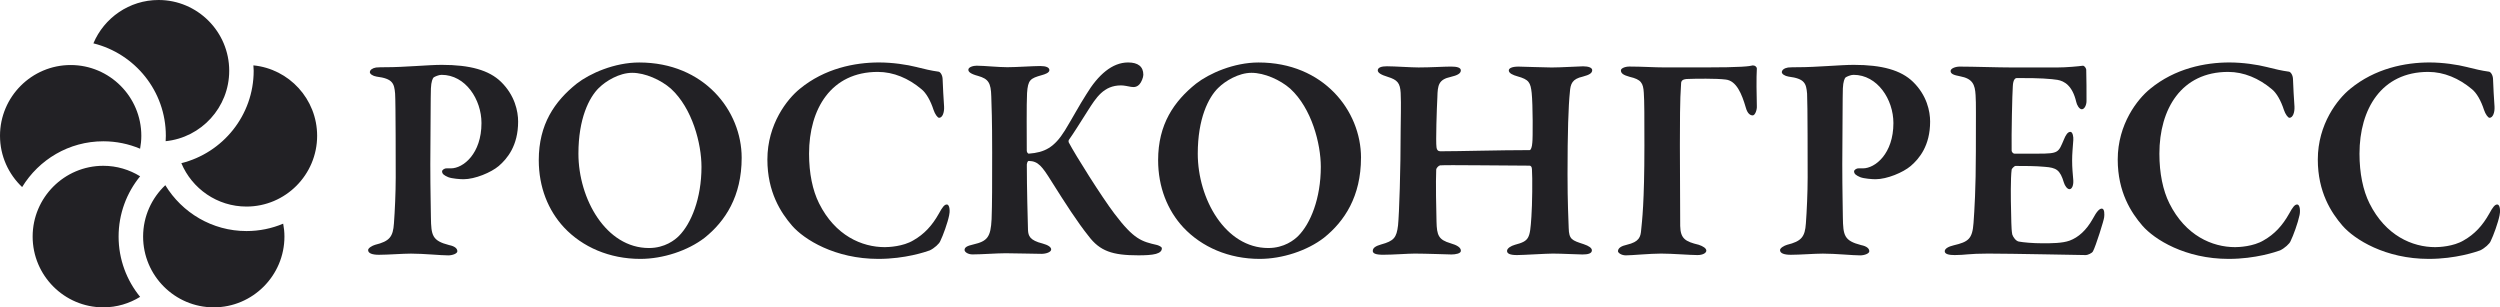 <?xml version="1.0" encoding="UTF-8"?> <svg xmlns="http://www.w3.org/2000/svg" width="244" height="30" viewBox="0 0 244 30" fill="none"> <g clip-path="url(#clip0_4_588)"> <path d="M0 13.253C0 9.445 3.094 6.347 6.897 6.347C10.699 6.347 13.793 9.445 13.793 13.253C13.793 13.682 13.749 14.105 13.674 14.514C12.567 14.049 11.355 13.79 10.082 13.79C6.727 13.79 3.792 15.583 2.16 18.258C0.834 17 0 15.224 0 13.253ZM11.575 23.091C11.575 20.861 12.364 18.812 13.676 17.206C12.628 16.56 11.4 16.182 10.082 16.182C6.279 16.182 3.186 19.28 3.186 23.088C3.186 26.896 6.279 29.997 10.082 29.997C11.4 29.997 12.628 29.619 13.676 28.973C12.367 27.369 11.575 25.321 11.575 23.088M24.059 22.551C20.703 22.551 17.765 20.753 16.134 18.075C14.802 19.336 13.968 21.114 13.968 23.088C13.968 26.896 17.062 29.997 20.862 29.997C24.662 29.997 27.761 26.896 27.761 23.088C27.761 22.657 27.717 22.239 27.639 21.83C26.535 22.295 25.326 22.551 24.056 22.551M24.731 6.377C24.742 6.553 24.759 6.728 24.759 6.904C24.759 11.263 21.743 14.921 17.699 15.926C18.741 18.411 21.198 20.16 24.056 20.16C27.859 20.16 30.952 17.059 30.952 13.253C30.952 9.673 28.217 6.723 24.731 6.38M15.472 0C12.617 0 10.16 1.748 9.115 4.231C13.168 5.231 16.186 8.891 16.186 13.253C16.186 13.429 16.175 13.604 16.167 13.779C19.647 13.429 22.371 10.481 22.371 6.906C22.371 3.098 19.277 0 15.475 0" fill="#222125"></path> <path d="M43.089 7.304C42.83 7.304 42.43 7.477 42.316 7.563C42.23 7.65 42.085 7.964 42.057 8.624C42.027 9.197 42.027 12.758 41.999 16.029C41.999 18.64 42.057 20.505 42.057 21.223C42.085 22.974 42.172 23.492 43.834 23.92C44.406 24.035 44.637 24.265 44.637 24.524C44.637 24.753 44.151 24.925 43.75 24.925C43.005 24.925 41.371 24.753 40.112 24.753C39.281 24.753 37.877 24.867 36.99 24.867C36.331 24.867 35.928 24.725 35.928 24.407C35.928 24.207 36.328 23.976 36.615 23.892C38.019 23.547 38.363 23.116 38.449 21.796C38.536 20.649 38.622 18.784 38.622 17.32C38.622 16.401 38.622 9.974 38.563 9.142C38.477 8.137 38.333 7.677 36.757 7.477C36.384 7.419 36.098 7.218 36.098 7.048C36.098 6.82 36.356 6.647 36.701 6.589C36.871 6.561 37.388 6.561 37.646 6.561C39.481 6.561 41.83 6.33 43.119 6.33C45.871 6.33 47.734 6.845 48.907 7.995C50.252 9.314 50.569 10.865 50.569 11.867C50.569 14.222 49.51 15.483 48.679 16.201C47.934 16.833 46.358 17.493 45.24 17.493C44.926 17.493 44.123 17.437 43.75 17.292C43.347 17.12 43.147 16.978 43.147 16.719C43.147 16.605 43.347 16.432 43.578 16.432H44.009C45.213 16.432 46.992 14.998 46.992 12.012C46.992 9.715 45.443 7.304 43.094 7.304" fill="#222125"></path> <path d="M72.387 15.397C72.387 19.157 70.783 21.596 68.776 23.202C67.142 24.466 64.707 25.268 62.5 25.268C59.492 25.268 56.854 24.121 55.05 22.2C53.502 20.535 52.584 18.27 52.584 15.628C52.584 12.126 54.13 9.891 56.282 8.167C57.571 7.162 59.979 6.099 62.386 6.099C68.718 6.099 72.387 10.806 72.387 15.397ZM58.461 8.568C57.488 9.515 56.454 11.583 56.454 14.996C56.454 19.414 59.15 24.207 63.334 24.207C64.91 24.207 65.885 23.403 66.258 23.032C67.462 21.827 68.465 19.361 68.465 16.29C68.465 14.024 67.578 10.578 65.485 8.657C64.51 7.797 62.964 7.107 61.702 7.107C60.44 7.107 59.122 7.911 58.464 8.571" fill="#222125"></path> <path d="M89.508 6.559C90.194 6.731 90.912 6.904 91.57 6.99C91.77 6.99 92.001 7.335 92.001 7.767C92.029 8.568 92.087 9.573 92.143 10.406C92.174 11.007 91.973 11.497 91.656 11.497C91.512 11.497 91.256 11.154 91.112 10.72C90.825 9.832 90.394 9.056 89.908 8.682C88.677 7.65 87.217 7.018 85.669 7.018C81.113 7.018 78.964 10.634 78.964 14.996C78.964 16.919 79.309 18.584 79.94 19.845C81.516 23.002 84.123 24.121 86.358 24.121C86.731 24.121 88.135 24.062 89.138 23.461C90.197 22.86 90.973 22.025 91.632 20.85C91.976 20.218 92.176 19.959 92.407 19.959C92.721 19.959 92.721 20.705 92.635 21.023C92.493 21.738 92.035 23.002 91.776 23.52C91.69 23.779 91.176 24.238 90.745 24.438C90.344 24.58 88.365 25.268 85.73 25.268C81.488 25.268 78.481 23.375 77.305 22.025C76.215 20.761 74.897 18.754 74.897 15.569C74.897 12.095 76.846 9.657 78.05 8.68C80.485 6.67 83.437 6.096 85.786 6.096C87.103 6.096 88.479 6.297 89.511 6.556" fill="#222125"></path> <path d="M95.368 6.414C96.054 6.414 97.43 6.559 98.32 6.559C99.209 6.559 100.841 6.444 101.53 6.444C102.103 6.444 102.42 6.586 102.42 6.845C102.42 7.104 101.989 7.249 101.675 7.335C100.557 7.65 100.327 7.795 100.24 9.086C100.182 10.147 100.213 13.362 100.213 14.709C100.213 14.823 100.299 14.996 100.413 14.996C101.961 14.882 102.906 14.392 103.937 12.727C104.741 11.408 105.313 10.316 106.031 9.197C107.176 7.305 108.552 6.096 110.1 6.096C111.073 6.096 111.59 6.497 111.59 7.302C111.59 7.561 111.387 8.048 111.218 8.22C110.99 8.476 110.728 8.535 110.384 8.476C110.07 8.418 109.697 8.335 109.411 8.335C107.718 8.335 106.976 9.54 106.172 10.801C105.372 12.065 104.741 13.07 104.31 13.671C104.282 13.727 104.282 13.844 104.31 13.899C104.971 15.16 107.52 19.208 108.782 20.872C110.673 23.369 111.418 23.57 112.938 23.915C113.111 23.971 113.397 24.087 113.397 24.232C113.397 24.488 113.225 24.661 112.824 24.778C112.424 24.892 111.762 24.92 111.106 24.92C108.585 24.92 107.354 24.519 106.233 23.024C105.174 21.705 103.971 19.84 102.653 17.744C101.705 16.224 101.336 15.736 100.418 15.706C100.274 15.706 100.246 15.906 100.218 16.051C100.218 18.375 100.304 21.387 100.332 22.451C100.363 23.024 100.504 23.456 101.764 23.77C102.281 23.912 102.595 24.113 102.595 24.344C102.595 24.602 102.108 24.775 101.65 24.775C101.019 24.775 99.042 24.717 98.153 24.717C97.263 24.717 95.832 24.831 94.914 24.831C94.486 24.831 94.142 24.602 94.142 24.399C94.142 24.143 94.37 23.998 95.001 23.857C96.376 23.539 96.693 23.138 96.78 21.387C96.835 19.951 96.835 17.972 96.835 14.901C96.835 11.544 96.78 10.453 96.749 9.42C96.718 8.073 96.463 7.697 95.459 7.41C94.714 7.21 94.511 7.009 94.511 6.809C94.511 6.55 94.97 6.408 95.373 6.408" fill="#222125"></path> <path d="M132.833 15.397C132.833 19.157 131.229 21.596 129.222 23.202C127.59 24.466 125.152 25.268 122.948 25.268C119.938 25.268 117.302 24.121 115.496 22.2C113.95 20.535 113.033 18.27 113.033 15.628C113.033 12.126 114.581 9.891 116.73 8.167C118.02 7.162 120.427 6.099 122.834 6.099C129.166 6.099 132.836 10.806 132.836 15.397M118.909 8.568C117.933 9.515 116.902 11.583 116.902 14.996C116.902 19.414 119.596 24.207 123.779 24.207C125.355 24.207 126.328 23.403 126.703 23.032C127.907 21.827 128.911 19.361 128.911 16.29C128.911 14.024 128.021 10.578 125.931 8.657C124.955 7.797 123.407 7.107 122.147 7.107C120.888 7.107 119.568 7.911 118.909 8.571" fill="#222125"></path> <path d="M140.555 14.765C142.503 14.765 146.287 14.651 149.294 14.651C149.411 14.651 149.525 14.364 149.553 13.932C149.611 13.559 149.611 10.202 149.494 9.083C149.38 8.05 149.236 7.764 148.091 7.446C147.69 7.332 147.259 7.16 147.259 6.873C147.259 6.672 147.546 6.5 148.205 6.5C148.577 6.5 150.698 6.586 151.443 6.586C152.36 6.586 154.164 6.472 154.509 6.472C155.054 6.472 155.399 6.614 155.399 6.845C155.399 7.132 155.14 7.304 154.481 7.477C153.45 7.708 153.278 8.165 153.219 8.997C153.077 10.347 152.991 12.93 152.991 17.003C152.991 19.814 153.077 21.306 153.105 22.253C153.133 23.372 153.422 23.458 154.567 23.831C155.082 24.004 155.368 24.204 155.368 24.435C155.368 24.75 154.965 24.836 154.451 24.836C153.964 24.836 152.416 24.75 151.557 24.75C150.926 24.75 148.633 24.895 148.06 24.895C147.373 24.895 147.087 24.75 147.087 24.491C147.087 24.232 147.46 24.004 147.86 23.89C149.264 23.517 149.322 23.288 149.464 21.162C149.55 20.015 149.578 17.317 149.519 16.541C149.519 16.282 149.405 16.168 149.289 16.168C146.995 16.168 141.122 16.081 140.549 16.14C140.405 16.168 140.174 16.399 140.174 16.571C140.118 17.632 140.174 20.702 140.204 21.621C140.232 22.971 140.405 23.4 141.578 23.745C142.181 23.918 142.581 24.149 142.581 24.463C142.609 24.75 142.036 24.836 141.664 24.836C141.464 24.836 139.087 24.75 138.084 24.75C137.422 24.75 135.963 24.864 134.987 24.864C134.242 24.864 133.983 24.722 133.983 24.491C133.983 24.176 134.3 24.004 134.787 23.862C136.049 23.517 136.304 23.199 136.449 21.997C136.563 20.85 136.705 16.574 136.705 12.641C136.705 11.78 136.763 10.202 136.705 9.053C136.646 8.106 136.391 7.792 135.446 7.502C134.787 7.302 134.47 7.101 134.47 6.87C134.47 6.583 134.842 6.469 135.359 6.469C136.132 6.469 137.708 6.583 138.453 6.583C139.657 6.583 140.947 6.497 141.633 6.497C142.234 6.497 142.578 6.611 142.578 6.87C142.578 7.185 142.206 7.36 141.605 7.502C140.402 7.761 140.316 8.306 140.288 9.481C140.232 10.514 140.118 13.843 140.204 14.389C140.232 14.62 140.346 14.762 140.549 14.762" fill="#222125"></path> <path d="M171.096 6.386C171.296 6.386 171.468 6.531 171.468 6.7C171.412 7.533 171.44 9.37 171.468 10.344C171.496 10.717 171.296 11.263 171.068 11.263C170.84 11.263 170.551 11.118 170.378 10.459C170.006 9.197 169.489 7.878 168.43 7.764C167.543 7.647 165.392 7.678 164.791 7.705C164.219 7.705 164.074 7.878 164.074 8.165C163.957 9.657 163.957 12.24 163.957 14.161C163.957 16.082 163.988 20.015 163.988 22.053C164.016 23.289 164.474 23.573 165.795 23.89C166.223 24.032 166.537 24.235 166.537 24.463C166.537 24.692 166.195 24.895 165.678 24.895C164.961 24.895 163.215 24.75 162.125 24.75C161.036 24.75 159.259 24.923 158.687 24.923C158.228 24.923 157.914 24.664 157.914 24.522C157.914 24.204 158.256 24.004 158.773 23.89C160.004 23.603 160.121 23.113 160.177 22.453C160.263 21.563 160.494 19.842 160.494 14.216C160.494 11.547 160.494 9.796 160.435 9.05C160.377 8.103 160.177 7.758 159.059 7.499C158.428 7.327 158.2 7.154 158.2 6.868C158.2 6.667 158.603 6.495 159.032 6.495C160.294 6.495 161.411 6.581 162.556 6.581H166.281C170.064 6.581 170.751 6.467 171.096 6.38" fill="#222125"></path> <path d="M180.894 7.304C180.636 7.304 180.236 7.477 180.122 7.563C180.035 7.65 179.891 7.964 179.863 8.624C179.835 9.197 179.835 12.758 179.807 16.029C179.807 18.64 179.863 20.505 179.863 21.223C179.891 22.974 179.98 23.492 181.639 23.92C182.212 24.035 182.443 24.265 182.443 24.524C182.443 24.753 181.953 24.925 181.556 24.925C180.808 24.925 179.176 24.753 177.917 24.753C177.083 24.753 175.682 24.867 174.793 24.867C174.131 24.867 173.731 24.725 173.731 24.407C173.731 24.207 174.131 23.976 174.42 23.892C175.824 23.547 176.169 23.116 176.255 21.796C176.341 20.649 176.427 18.784 176.427 17.32C176.427 16.401 176.427 9.974 176.372 9.142C176.286 8.137 176.141 7.677 174.565 7.477C174.192 7.419 173.906 7.218 173.906 7.048C173.906 6.82 174.165 6.647 174.509 6.589C174.682 6.561 175.199 6.561 175.454 6.561C177.286 6.561 179.638 6.33 180.928 6.33C183.68 6.33 185.542 6.845 186.718 7.995C188.066 9.314 188.38 10.865 188.38 11.867C188.38 14.222 187.321 15.483 186.487 16.201C185.745 16.833 184.169 17.493 183.051 17.493C182.737 17.493 181.934 17.437 181.561 17.292C181.158 17.12 180.958 16.978 180.958 16.719C180.958 16.605 181.158 16.432 181.389 16.432H181.817C183.021 16.432 184.797 14.998 184.797 12.012C184.797 9.715 183.249 7.304 180.9 7.304" fill="#222125"></path> <path d="M200.75 6.586C201.692 6.586 202.868 6.472 203.271 6.416C203.388 6.389 203.585 6.586 203.616 6.789C203.644 7.307 203.644 9.286 203.644 9.86C203.644 10.261 203.441 10.664 203.185 10.664C202.929 10.664 202.699 10.233 202.64 9.946C202.265 8.337 201.464 7.909 200.806 7.794C200.261 7.708 199.029 7.591 196.822 7.622C196.708 7.622 196.478 7.736 196.45 8.424C196.394 9.142 196.308 13.131 196.336 14.709C196.336 14.795 196.45 14.996 196.622 14.996H198.915C200.95 14.996 200.895 14.879 201.437 13.618C201.609 13.186 201.809 12.869 202.068 12.869C202.296 12.869 202.382 13.359 202.354 13.674C202.298 14.478 202.24 14.993 202.24 15.653C202.24 16.427 202.298 16.889 202.354 17.604C202.382 18.119 202.212 18.464 201.984 18.464C201.756 18.464 201.526 18.119 201.439 17.832C201.064 16.569 200.694 16.368 199.574 16.282C198.657 16.196 197.598 16.196 196.711 16.196C196.597 16.196 196.339 16.482 196.339 16.541C196.225 17.345 196.252 19.583 196.28 20.53C196.311 21.22 196.28 22.281 196.397 22.885C196.483 23.144 196.742 23.517 197.028 23.575C197.487 23.659 198.373 23.745 199.349 23.745C200.208 23.745 201.27 23.745 201.987 23.489C202.846 23.172 203.621 22.484 204.25 21.365C204.65 20.619 204.908 20.36 205.136 20.36C205.423 20.36 205.395 20.964 205.367 21.192C205.367 21.421 204.536 24.062 204.277 24.522C204.191 24.722 203.733 24.895 203.588 24.895C203.274 24.895 196.197 24.75 194.048 24.75C192.127 24.75 191.81 24.895 190.779 24.895C190.234 24.895 189.806 24.808 189.806 24.522C189.806 24.263 190.179 24.062 190.668 23.945C192.13 23.603 192.502 23.314 192.616 21.766C192.703 20.561 192.844 18.381 192.844 14.82C192.844 11.26 192.872 10.113 192.817 9.281C192.758 8.248 192.528 7.675 191.296 7.444C190.693 7.33 190.379 7.215 190.379 6.929C190.379 6.67 190.868 6.5 191.268 6.5C192.616 6.5 194.965 6.586 196.455 6.586H200.756H200.75Z" fill="#222125"></path> <path d="M221.304 6.559C221.99 6.731 222.707 6.904 223.366 6.99C223.566 6.99 223.797 7.335 223.797 7.767C223.825 8.568 223.883 9.573 223.941 10.406C223.969 11.007 223.766 11.497 223.452 11.497C223.308 11.497 223.049 11.154 222.907 10.72C222.621 9.832 222.19 9.056 221.704 8.682C220.47 7.65 219.01 7.018 217.462 7.018C212.903 7.018 210.757 10.634 210.757 14.996C210.757 16.919 211.102 18.584 211.73 19.845C213.306 23.002 215.914 24.121 218.149 24.121C218.521 24.121 219.925 24.062 220.928 23.461C221.99 22.86 222.763 22.025 223.422 20.85C223.766 20.218 223.967 19.959 224.197 19.959C224.514 19.959 224.514 20.705 224.428 21.023C224.283 21.738 223.825 23.002 223.566 23.52C223.48 23.779 222.963 24.238 222.535 24.438C222.132 24.58 220.155 25.268 217.52 25.268C213.281 25.268 210.271 23.375 209.098 22.025C208.008 20.761 206.69 18.754 206.69 15.569C206.69 12.095 208.639 9.657 209.843 8.68C212.278 6.67 215.23 6.096 217.579 6.096C218.896 6.096 220.272 6.297 221.306 6.556" fill="#222125"></path> <path d="M240.828 6.559C241.515 6.731 242.232 6.904 242.891 6.99C243.091 6.99 243.322 7.335 243.322 7.767C243.349 8.568 243.408 9.573 243.466 10.406C243.497 11.007 243.294 11.497 242.98 11.497C242.838 11.497 242.579 11.154 242.438 10.72C242.151 9.832 241.72 9.056 241.234 8.682C240 7.65 238.54 7.018 236.992 7.018C232.436 7.018 230.287 10.634 230.287 14.996C230.287 16.919 230.632 18.584 231.26 19.845C232.836 23.002 235.444 24.121 237.681 24.121C238.051 24.121 239.458 24.062 240.458 23.461C241.52 22.86 242.293 22.025 242.952 20.85C243.296 20.218 243.497 19.959 243.727 19.959C244.041 19.959 244.041 20.705 243.955 21.023C243.814 21.738 243.355 23.002 243.096 23.52C243.01 23.779 242.496 24.238 242.065 24.438C241.665 24.58 239.686 25.268 237.05 25.268C232.809 25.268 229.801 23.375 228.625 22.025C227.535 20.761 226.218 18.754 226.218 15.569C226.218 12.095 228.166 9.657 229.37 8.68C231.805 6.67 234.757 6.096 237.106 6.096C238.424 6.096 239.8 6.297 240.831 6.556" fill="#222125"></path> </g> <defs> <clipPath id="clip0_4_588"> <rect width="244" height="30" fill="white"></rect> </clipPath> </defs> </svg> 